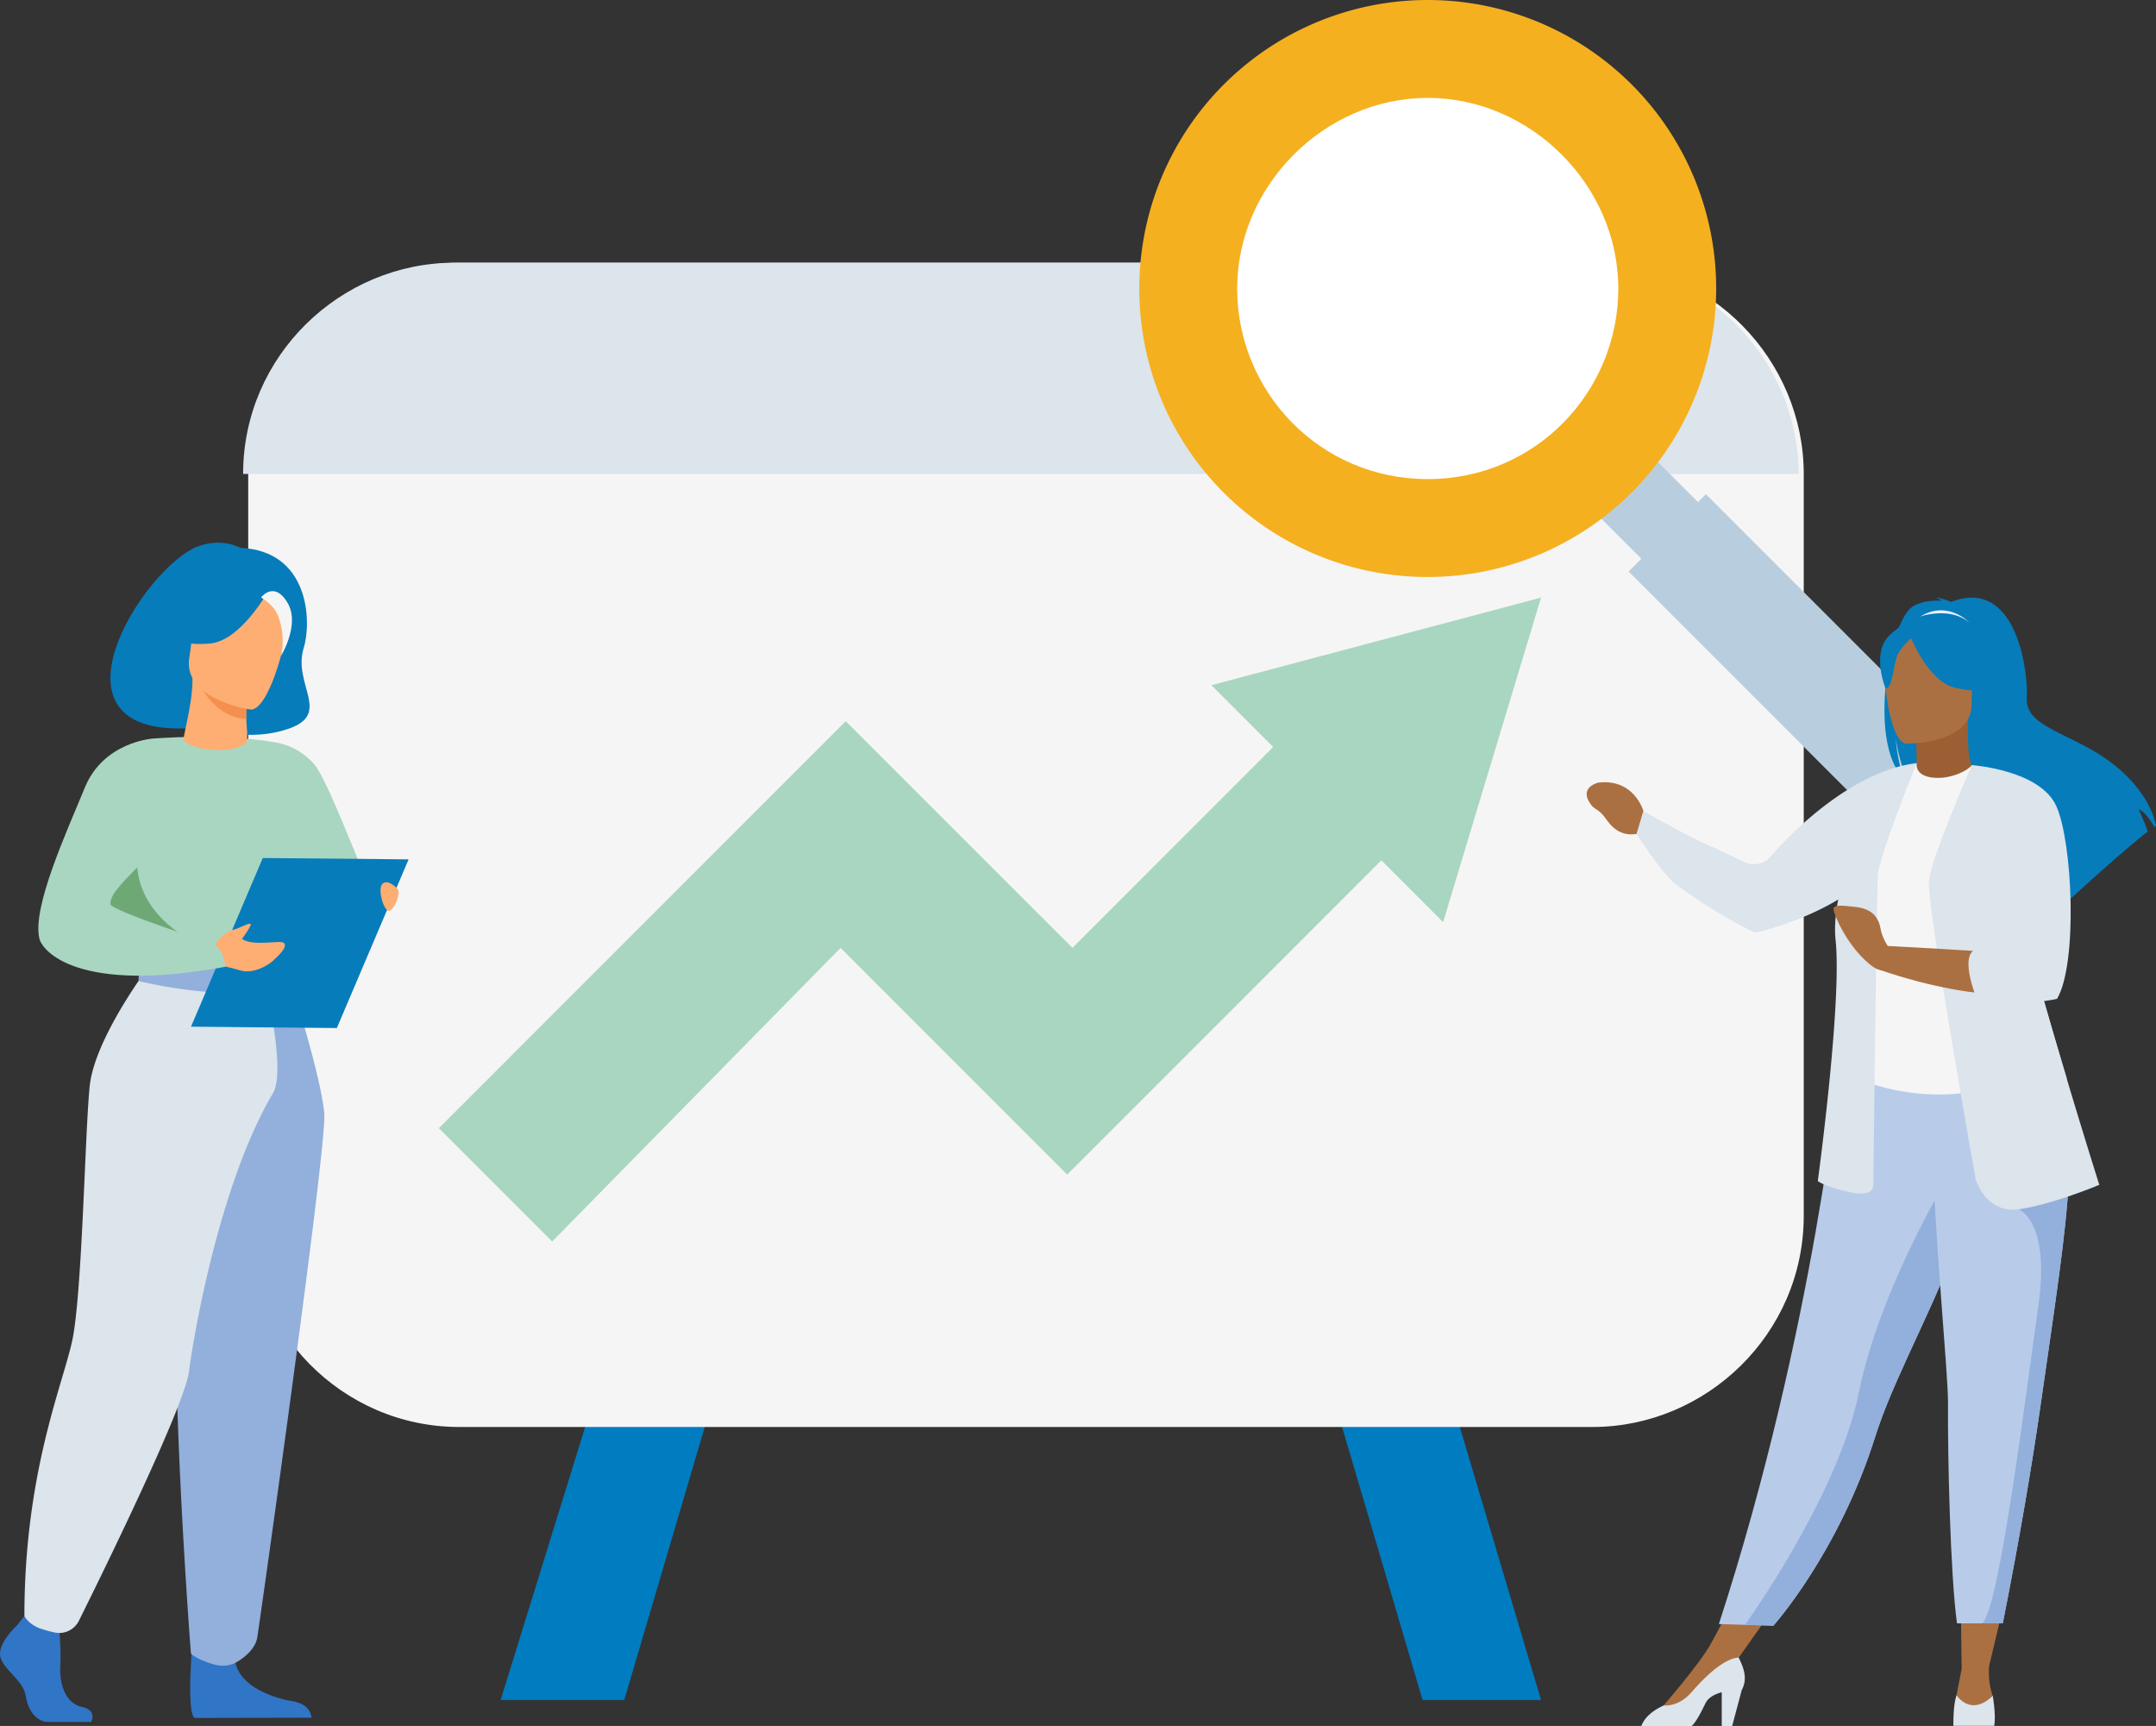 <svg xmlns="http://www.w3.org/2000/svg" viewBox="0 0 1501.77 1201.99"><rect x="0" y="0" width="1501.77" height="1201.99" fill="#333333" stroke="none"/><defs><style>.cls-1{fill:#007cc1;}.cls-2{fill:#f6f5f5;}.cls-3{fill:#dce4ec;}.cls-4{fill:#a9d6c0;}.cls-5{fill:#b8cede;}.cls-6{fill:#f5b020;}.cls-7{fill:#fff;}.cls-8{fill:#067cbb;}.cls-9{fill:#3075c6;}.cls-10{fill:#93afdb;}.cls-11{fill:#6ea975;}.cls-12{fill:#ffae73;}.cls-13{fill:#f48f4e;}.cls-14{fill:#ab7041;}.cls-15{fill:#9c5f33;}.cls-16{fill:#e7f0fd;}.cls-17{fill:#b8ccea;}</style></defs><g id="Calque_2" data-name="Calque 2"><g id="Analyse_et_traitement_des_données_" data-name="Analyse et traitement des données
"><path class="cls-1" d="M434.82,1183.93l82.52-279.84L442,882.56l-93.28,301.37Z"/><path class="cls-1" d="M1073.43,1183.93l-89.7-301.37-75.34,21.53,82.52,279.84Z"/><path class="cls-2" d="M172.92,846.69c0,78.93,64.58,147.09,147.1,147.09H1109.3c78.93,0,147.1-64.58,147.1-147.09V330.06c0-78.92-64.58-147.09-147.1-147.09H320c-78.93,0-147.1,64.58-147.1,147.09Z"/><path class="cls-3" d="M1252.81,330.06c0-78.92-64.58-147.09-147.1-147.09H316.43c-78.93,0-147.09,64.58-147.09,147.09Z"/><path class="cls-4" d="M1073.43,416.17l-229.61,61,43,43.05L747,660.13,589.09,502.27,305.67,785.7l78.93,78.93,200.9-204.5L743.36,818,962.21,599.14l43,43.05Z"/><path class="cls-5" d="M1134.42,301.36,1095,340.83l82.52,82.51,39.46-39.46Z"/><path class="cls-5" d="M1188.23,344.14,1134.42,398l200.9,200.91,53.82-53.81Z"/><path class="cls-6" d="M994.5,401.82A200.91,200.91,0,1,0,793.59,200.91,200.58,200.58,0,0,0,994.5,401.82Z"/><path class="cls-7" d="M994.5,333.65c75.34,0,132.74-61,132.74-132.74s-61-132.74-132.74-132.74-132.75,61-132.75,132.74S919.16,333.65,994.5,333.65Z"/><path class="cls-8" d="M136.25,506.87c-2.07-6.23,28.22,12.87,64.32.78,31.12-10.43,3.06-30.74,11-56.51,5.65-18.34,3.86-67.63-44.23-69.61,0,0-11.56-7-28.26-1.45C101.08,392.69,22.09,515.87,136.25,506.87Z"/><path class="cls-9" d="M134.49,1137.34s-5.2,56,1.15,59.08l81.31-.17s0-9.38-13.06-11.47-36-9.73-39.89-26.76S134.49,1137.34,134.49,1137.34Z"/><path class="cls-10" d="M200.88,678.21s23.45,73,25,97.8-44.81,352.9-46.67,364.34C177.4,1151.14,164,1158,164,1158s-6.16,3.64-14.95,1.15c-12.2-3.44-16.06-7.57-16.06-7.57s-18.25-234-7-317.54a1322.26,1322.26,0,0,0,11.43-155.85Z"/><path class="cls-4" d="M188.94,619.81a126.1,126.1,0,0,0,12.86,19.45c10,12.51,62.42-17.19,57.91-19.45s-30-74.73-40.86-87.58a46,46,0,0,0-23.94-14.6Z"/><path class="cls-9" d="M12,1131.74s-14.47,13.2-11.64,22.59S16.25,1170,18,1181.43s8.83,17.73,15.18,17.73H63.48s4.68-8.07-6.62-10.51S41.31,1172.74,42,1160.23,41,1131,41,1131l-24-5.56Z"/><path class="cls-4" d="M72,582.08a324.25,324.25,0,0,0,0,37.58c.81,13.59,14.55,31.79,16.5,36.29,4.89,11.29,10.41,13.13,10.41,13.13l42.69,10.46,15,3.67,47.33-14.13S225.45,608.9,216.8,575s-21.89-57.4-21.89-57.4-32.16-7.23-88.91-3.21Z"/><path class="cls-11" d="M67.88,620.13c.81,13.59,18.62,31.32,20.57,35.82,4.89,11.29,10.41,13.13,10.41,13.13l42.69,10.46,11.39-16.06s-69.11-19.22-56-80.15Z"/><path class="cls-3" d="M101.57,676s-35.76,48-39.09,80.41-5.23,146.35-12.33,178S17,1026.87,17,1125.48c0,0,2.72,5.65,11.09,8.66a90.23,90.23,0,0,0,9.75,2.7,15.32,15.32,0,0,0,17.14-8.14c17.64-35.52,73.84-150.07,76.72-173.85,2-16.83,19.78-128.2,58.48-193.55,9.29-15.69-5.7-78.09-5.7-78.09Z"/><path class="cls-10" d="M204.63,667s-9.41,7.44-28.11,7.82c-22.33.45-77.66-5.7-77.66-5.7A45.77,45.77,0,0,0,96.5,683.2s67.58,17,106.74,2.49C203.24,685.69,208.29,676.18,204.63,667Z"/><path class="cls-7" d="M171.69,682.48c0-6.36,4.57-11.53,10.19-11.53s10.19,5.17,10.19,11.53S187.5,694,181.88,694,171.69,688.84,171.69,682.48Zm3.38,0c0,4.49,3.06,8.15,6.81,8.15s6.81-3.66,6.81-8.15-3.05-8.16-6.81-8.16S175.07,678,175.07,682.48Z"/><polygon class="cls-8" points="133.06 714.99 234.63 715.94 284.61 598.48 183.04 597.53 133.06 714.99"/><path class="cls-12" d="M146.34,661.91l7.45-9.15s5-4.49,8.69-5.26,11.38-5.21,12.13-4-5.93,10.2-5.93,10.2l-.34,0c7.67,5.77,27,.68,29.42,3,2.89,2.85-4,9-7.69,12.48s-14.25,9.23-22.48,6.67c-6-1.87-15.49-3.78-15.49-3.78Z"/><path class="cls-12" d="M277,619.14s-6.38-7.25-10.45-3.77,1.07,20.6,4.94,18.86S279.19,621.27,277,619.14Z"/><path class="cls-4" d="M106,514.42s-33.87,2.37-46.85,33.93S22.3,631.86,27.43,653.62c2,8.68,26.72,38.73,129.62,19.64,0,0-.84-10.77-7.79-15.81,0,0-72.5-23.28-72.38-27.91.23-8.76,9.8-16.33,50.3-56.84C138.19,561.69,106,514.42,106,514.42Z"/><path class="cls-12" d="M128.37,516c-1-1.34.29-5.62,1.89-13.57,1.44-7.21,3.9-18.35,3.85-30.89l2.14.36,36,6.06s-.83,9.64-.85,18.71v.23c0,7.88,2.13,19.8-.53,21.35C157.25,526.21,132.22,521.12,128.37,516Z"/><path class="cls-13" d="M172.29,477.92s-.72,13.59-.75,22.67c-20.16-.49-30.92-20.07-35.29-28.73Z"/><path class="cls-12" d="M174.46,494.13s-47.24-6.73-42.6-36.09,1.68-50,32-46.94,34.44,15.18,35.27,25.36S186.87,495.12,174.46,494.13Z"/><path class="cls-8" d="M185.47,413.8s-18.39,32.38-39,34.32-28.35-4.74-28.35-4.74a56.72,56.72,0,0,0,23.61-30.2S178.35,395.86,185.47,413.8Z"/><path class="cls-2" d="M181.83,416.09s9,5.1,11.82,12.7a48.06,48.06,0,0,1,2.07,28s13.45-21.85,4.64-36.83C191,404,181.83,416.09,181.83,416.09Z"/><path class="cls-14" d="M1156.59,1190.24s27.36-31.28,35.1-45.52l21.29-39.31,27.86,6.89-35.37,50.12-36.94,31.26Z"/><path class="cls-8" d="M1332.79,422.11c6.43-3.65,14.13-4.05,19.52-3.73a9.07,9.07,0,0,0-4.11-2c3.34-.49,10.79,2.82,10.79,2.82,46.48-17.91,53.78,50.52,52.8,66.42s15.62,21.08,39.8,33.61c46.13,23.9,50.18,55.9,50.18,55.9-.36.21-.73.45-1.13.73-2.29-3.88-7-11.16-11-12.26.15.35,4.69,10,6.39,15.57-13.61,10.35-39.07,33.29-56.82,49.55.08-3.17,0-7.69-1.21-10.07l-2.19,13.2c-9.49,8.73-16,14.87-16,14.87,1.17-12.85-58.1-80.64-89-100.94-7.53-11.09-10.2-30.67-10.4-32.21,1.3,15.53,4,24.23,6.33,29.14C1300.51,518.65,1315.76,431.79,1332.79,422.11Z"/><path class="cls-15" d="M1332.6,546.83c-.15.07,14.94,7.9,26.28,4.79,10.68-2.9,17.65-16.74,17.5-16.78-4.52-.89-5.82-7.11-5.72-33.8l-2.05.4-34.36,6.81s.78,10.81.81,21C1335.08,537.8,1334.56,545.91,1332.6,546.83Z"/><path class="cls-16" d="M1371.46,433.31s-17-18-38.23-.92C1333.23,432.39,1345.61,430.25,1371.46,433.31Z"/><path class="cls-8" d="M1372.16,497.7s10.08-15.92,12.5-29.53c1.72-9.72-3.23-45.75-39.43-40.56a49.25,49.25,0,0,0-20.4,7.71c-7.86,5.31-19.2,16.77-6.52,48.21l3.29,10.62Z"/><path class="cls-17" d="M1197.3,1131l18.21.56,19.72.6s45.54-50.7,71.08-132c.6-1.89,1.22-3.8,1.89-5.74,14-40.76,43-91.93,58.23-138.24,2.43-7.38,4.62-14.32,6.57-20.89q.95-3.15,1.82-6.21c11.26-39.1,14.52-64.78,17.52-92.21l-110.28.88S1264.26,925.08,1197.3,1131Z"/><path class="cls-2" d="M1289.8,749.39s47.22,24,103.34,6.33c.66-.21-3.71-216.92-19.62-222.89-3.67,4.56-14.51,9.12-24.21,8.9-11.18-.24-14.81-5-14.23-10.25-11.91,6.62-21.41,12.89-21.41,12.89C1303.54,562,1289.8,749.39,1289.8,749.39Z"/><path class="cls-10" d="M1392.34,680.24c4.82,6.83,14.06,48.3,37.06,53.51-11.85-29.56-20.85-42.52-22.25-51.6-2.61-17-2.67-34.52-1.37-51.07-7.69-13.49-13.44-22.74-13.44-22.74-.6-2.19-12.23-38.14-16-6S1387,672.61,1392.34,680.24Z"/><path class="cls-14" d="M1327.83,517.89s45.49.75,45.52-27.58,5.93-47.33-23.12-49-34.69,9.13-37,18.59S1316,517,1327.83,517.89Z"/><path class="cls-8" d="M1329.52,440.61s12.45,33.24,31.57,38.16,27.4-.21,27.4-.21-4.14-18.81-7.19-39.14C1381.3,439.42,1338.91,424.79,1329.52,440.61Z"/><path class="cls-8" d="M1332.6,443.31s-9.3,7.42-11.57,14.64-3.29,22.07-7.62,21.56c0,0-9.38-22.59,1.17-35.38C1325.76,430.58,1332.6,443.31,1332.6,443.31Z"/><path class="cls-14" d="M1144.77,564.92s-6.41-23.11-31.82-19.84c-2.92.91-11.44,4.31-6,13.43,4,6.72,5.75,3.25,12.07,12.29s13.17,11.08,21,10Z"/><path class="cls-14" d="M1361.91,1185.55c1.55-8.51,4.5-23.24,4.5-23.24l-.68-52.24h31.73l-11.88,50A51,51,0,0,0,1388,1181s3,13.88-10.62,14.14S1360.37,1194.07,1361.91,1185.55Z"/><path class="cls-3" d="M1360.62,1201.89h28.44c1.42-7.44-1-20.91-1-20.91-15.47,15-25.17-.38-25.17-.38C1360.54,1186.47,1360.59,1199.7,1360.62,1201.89Z"/><path class="cls-3" d="M1143.31,1202h35.06c3-2.83,6-8.4,9.5-15.68,2.06-4.22,6.68-6.54,11.42-7.82V1202h7.26l6.67-25c4.47-8.4,1-16-2.09-22.61-3.66,0-14.17,2.5-32.8,24-6.13,7-12.88,9.58-19.59,9.36a1.55,1.55,0,0,1-.28.15C1148,1192.74,1144.46,1198.68,1143.31,1202Z"/><path class="cls-3" d="M1144.77,564.92s29.86,16.7,40.53,21.52c6.08,2.74,20.07,9.29,29.94,13.92a15.36,15.36,0,0,0,18.23-3.93c16.19-18.91,58.33-59.92,101.61-64.95,0,0-26.32,65-27.09,78.18s-3.1,215.18-3.1,215.18,1.55,9.29-16.25,5.42-22.45-7.74-22.45-7.74,17-124.62,12.38-168c-.91-8.54-.08-18.15,1.84-28.07-26.36,16-57.57,23.17-57.57,23.17s-23.33-10.18-55.21-33.54c-10-7.34-27.6-35.31-27.6-35.31Z"/><path class="cls-10" d="M1215.51,1131.54l19.72.6s45.54-50.7,71.08-132c.6-1.89,1.22-3.8,1.89-5.74,14-40.76,43-91.93,58.23-138.24,2.43-7.38,4.62-14.32,6.57-20.89q.95-3.15,1.82-6.21l-16.24-12.32s-48.75,79-63.85,153.26C1281.62,1034.57,1229.11,1112.23,1215.51,1131.54Z"/><path class="cls-17" d="M1356.89,976.94c-.28,36.14,1.55,119.21,6.25,153.6h17.47c9.65,0,14.46-.14,14.46-.14,11.81-59.79,20.21-109.27,26.32-151.91,5-35,9.47-65,12.9-90.8,3.46-26,5.86-47.75,6.72-66.13.13-2.89.23-5.71.28-8.44s.07-5.42,0-8l-95.29-9.28C1347.25,859.13,1357,955.94,1356.89,976.94Z"/><path class="cls-10" d="M1380.61,1130.54c9.65,0,14.46-.14,14.46-.14,11.81-59.79,20.21-109.27,26.32-151.91,5-35,9.47-65,12.9-90.8,3.46-26,5.86-47.75,6.72-66.13l-35,20.57s22.32,7.87,13.8,67.47S1392.46,1122.1,1380.61,1130.54Z"/><path class="cls-3" d="M1376.11,821s6.7,24.24,29.93,21.14,56.24-17,56.24-17-9.93-31.36-22.26-72.56l-.39-1.31c-14.56-48.64-32.36-110.57-41.21-150.86-.18-.85-.37-1.71-.55-2.54a252.32,252.32,0,0,1-4.74-27.65l-19.62-37.35s-28.36,64.44-29.92,80.7S1376.11,821,1376.11,821Z"/><path class="cls-14" d="M1399.29,611.1l-25.77-78.27c.06,0,32.46,9.51,48.58,17.65,0,0,10.08,13,16.31,43,0,0,6.59,71.95-8.12,98.27,0,0-46.44,9.29-120.75-16.26v-17s81.27,4.26,97.91,6.19Z"/><path class="cls-3" d="M1379.37,647.58c1,26,7.07,76,60.26,103.65-14.56-48.64-32.36-110.57-41.21-150.86C1388.78,615.18,1378.84,633.89,1379.37,647.58Z"/><path class="cls-3" d="M1373.52,532.83s47.48,3.29,58.83,28.58,15,109.4.52,134.17c0,0-19.89,5.66-55.08-.92l-1.3-.24s-11.22-27.48-1.16-32.9c0,0,29.67,1.55,26.58-8.26S1373.52,532.83,1373.52,532.83Z"/><path class="cls-14" d="M1317.87,663s-6.48-7.85-7.86-15.86-5.66-14-16.84-15.42-16-1.63-16,1.52,9.13,25.15,25.17,38.28S1317.87,663,1317.87,663Z"/></g></g></svg>